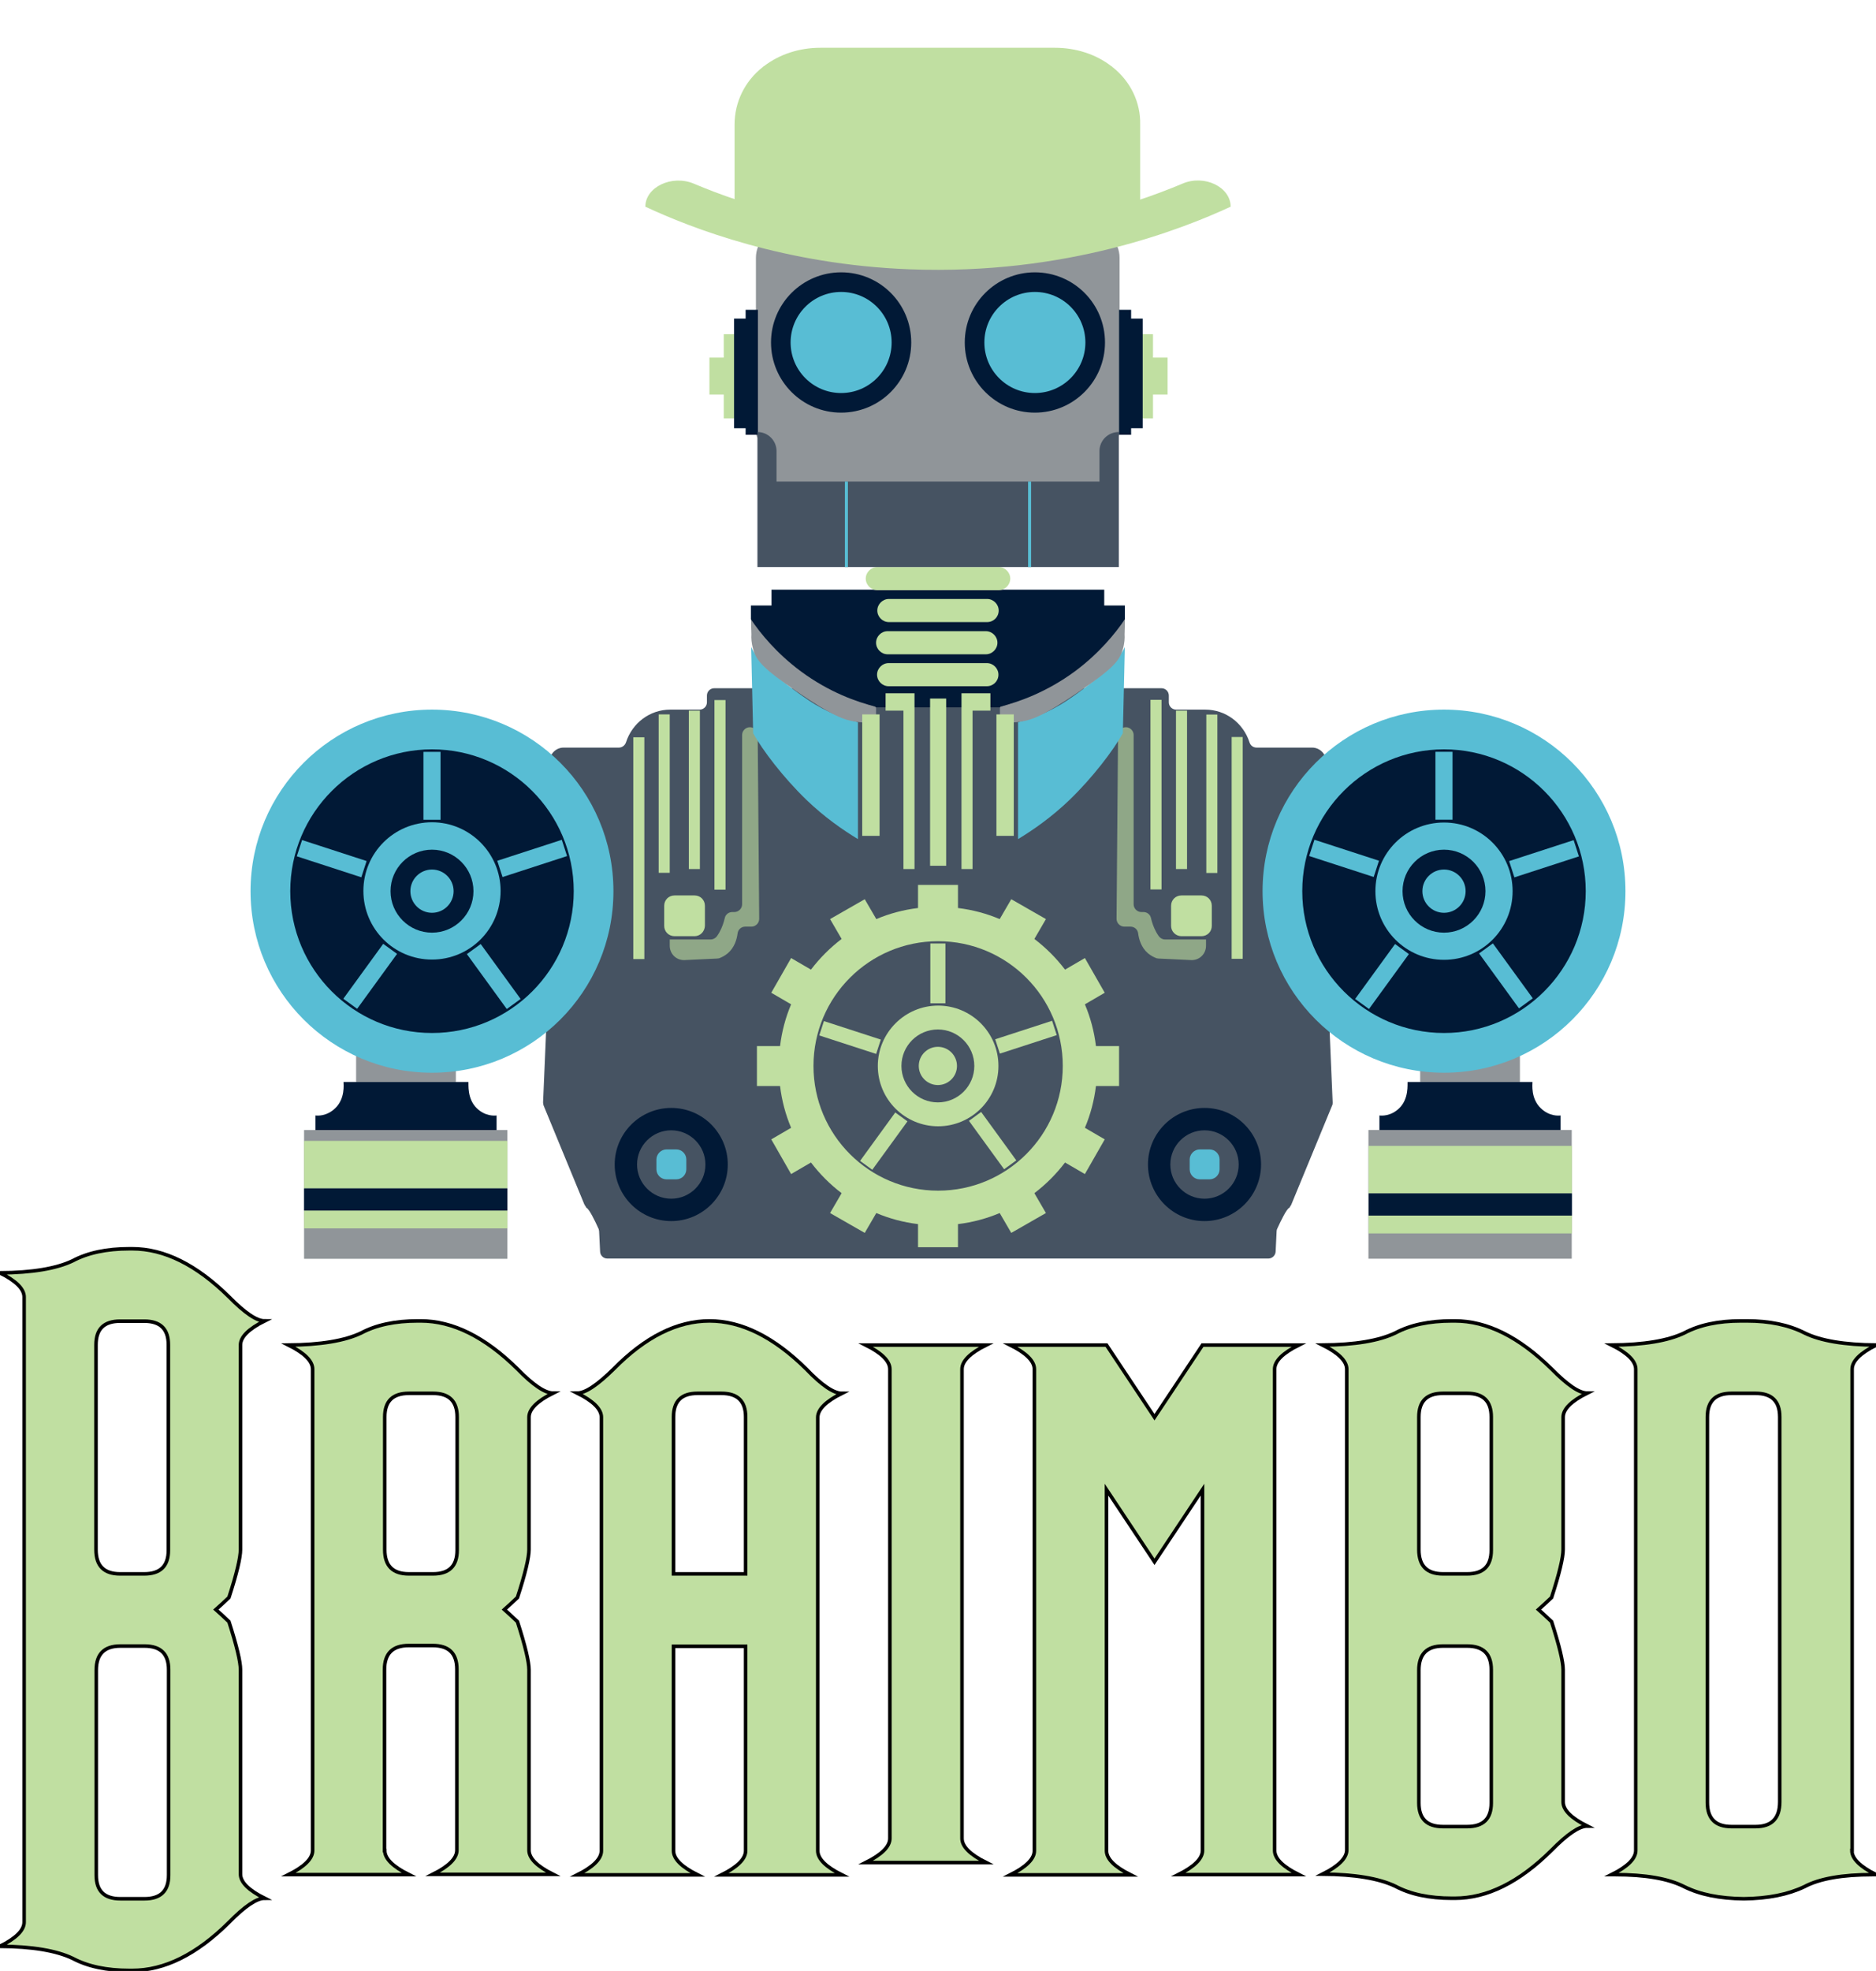 <?xml version="1.0" encoding="utf-8"?>
<!-- Generator: Adobe Illustrator 27.0.0, SVG Export Plug-In . SVG Version: 6.00 Build 0)  -->
<svg version="1.1" id="Livello_1" xmlns="http://www.w3.org/2000/svg" xmlns:xlink="http://www.w3.org/1999/xlink" x="0px" y="0px"
	 viewBox="0 0 746.5 783.8" style="enable-background:new 0 0 746.5 783.8;" xml:space="preserve">
<style type="text/css">
	.st0{fill:#9E1919;}
	.st1{fill:#465362;}
	.st2{fill:#C0DFA1;}
	.st3{opacity:0.6;fill:#C0DFA1;}
	.st4{fill:#909599;}
	.st5{fill:#011936;}
	.st6{fill:#58BDD4;}
	.st7{fill:#C0DFA1;stroke:#000000;stroke-width:1.417;stroke-miterlimit:10;}
</style>
<line class="st0" x1="20.9" y1="473.8" x2="20.9" y2="473.8"/>
<path class="st0" d="M10.2,460"/>
<g>
	<path class="st1" d="M524.9,312.1c0-0.2,0-0.5,0.1-0.7l0.7-3.3c0.1-0.5,0.3-0.9,0.6-1.3c1.4-1.6,1.8-4,1-6
		c-0.9-2.2-3.1-3.6-5.4-3.5H500c-1.3,0-2.4-0.8-2.8-2.1c-2.5-7.7-9.5-13-17.6-13H468c-1.6,0-2.9-1.3-2.9-2.9v-2.7
		c0-1.6-1.3-2.9-2.9-2.9h-85.9c-1.3,0-2.4,0.8-2.7,2c0,0.1-0.1,0.2-0.1,0.3c0-0.2,0-0.4,0-0.6c0,0.1-0.1,0.2-0.1,0.3
		c-0.1,0.2-0.1,0.3-0.2,0.5c-0.1-0.2-0.1-0.3-0.2-0.5c0-0.1-0.1-0.2-0.1-0.3c0,0.2,0,0.4,0,0.6c0-0.1-0.1-0.2-0.1-0.3
		c-0.4-1.2-1.5-2-2.7-2h-85.9c-1.6,0-2.9,1.3-2.9,2.9v2.7c0,1.6-1.3,2.9-2.9,2.9h-11.7c-8.1,0-15.1,5.3-17.6,13
		c-0.4,1.2-1.5,2.1-2.8,2.1h-21.8c-2.3-0.1-4.5,1.3-5.4,3.5c-0.8,2-0.5,4.4,1,6c0.3,0.4,0.5,0.8,0.6,1.3l0.7,3.3
		c0.1,0.2,0.1,0.5,0.1,0.7l-5.4,126.3c0,0.4,0.1,0.8,0.2,1.2l16.2,39.3c0.1,0.2,0.3,0.5,0.4,0.7c0.2,0.2,0.3,0.4,0.4,0.7
		c1.1,0.3,3.6,5.5,4.8,8.2c0.2,0.3,0.2,0.7,0.3,1.1l0.4,8.2c0.1,1.5,1.3,2.7,2.9,2.7h118.4h26.2h118.4c1.5,0,2.8-1.2,2.9-2.7
		l0.4-8.2c0-0.4,0.1-0.7,0.3-1.1c1.3-2.8,3.7-7.9,4.8-8.2c0.1-0.2,0.3-0.5,0.4-0.7c0.2-0.2,0.3-0.4,0.4-0.7l16.2-39.3
		c0.2-0.4,0.2-0.8,0.2-1.2L524.9,312.1z"/>
	<g>
		<g>
			<path class="st2" d="M276.4,372.3h-8c-2.3,0-4.1-1.8-4.1-4.1v-8c0-2.3,1.8-4.1,4.1-4.1h8c2.3,0,4.1,1.8,4.1,4.1v8
				C280.4,370.5,278.6,372.3,276.4,372.3z"/>
			<rect x="252" y="293.2" class="st2" width="4.4" height="88.2"/>
			<rect x="262.1" y="284.1" class="st2" width="4.4" height="63"/>
			<rect x="274.1" y="282.6" class="st2" width="4.4" height="63"/>
			<rect x="284.3" y="278.4" class="st2" width="4.4" height="75.4"/>
			<path class="st3" d="M266.5,373.8v2.3c0,3.3,2.7,5.9,6,5.7l12.8-0.6c0.3,0,0.6-0.1,0.8-0.1c1.1-0.4,2.3-1,3.5-2
				c2.7-2.3,3.6-5.6,3.9-7.9c0.2-1.6,1.5-2.7,3.1-2.7h2.4c1.7,0,3.1-1.4,3.1-3.1l-0.6-73.1c0-1.7-1.4-3.1-3.1-3.1l0,0
				c-1.7,0-3.1,1.4-3.1,3.1v67.3c0,1.7-1.4,3.1-3.1,3.1h-0.8c-1.5,0-2.7,1-3,2.4c-0.4,1.7-1,3.6-2.1,5.6c-0.3,0.6-0.7,1.1-1,1.6
				c-0.6,0.8-1.5,1.3-2.5,1.3H266.5"/>
		</g>
		<g>
			<path class="st2" d="M470.1,372.3h8c2.3,0,4.1-1.8,4.1-4.1v-8c0-2.3-1.8-4.1-4.1-4.1h-8c-2.3,0-4.1,1.8-4.1,4.1v8
				C466,370.5,467.9,372.3,470.1,372.3z"/>
			
				<rect x="490" y="293.2" transform="matrix(-1 -4.521240e-11 4.521240e-11 -1 984.503 674.495)" class="st2" width="4.4" height="88.2"/>
			
				<rect x="480" y="284.1" transform="matrix(-1 -4.439039e-11 4.439039e-11 -1 964.418 631.261)" class="st2" width="4.4" height="63"/>
			
				<rect x="467.9" y="282.6" transform="matrix(-1 -4.521240e-11 4.521240e-11 -1 940.248 628.197)" class="st2" width="4.4" height="63"/>
			
				<rect x="457.7" y="278.4" transform="matrix(-1 -4.439039e-11 4.439039e-11 -1 919.896 632.112)" class="st2" width="4.4" height="75.4"/>
			<path class="st3" d="M479.9,373.8v2.3c0,3.3-2.7,5.9-6,5.7l-12.8-0.6c-0.3,0-0.6-0.1-0.8-0.1c-1.1-0.4-2.3-1-3.5-2
				c-2.7-2.3-3.6-5.6-3.9-7.9c-0.2-1.6-1.5-2.7-3.1-2.7h-2.4c-1.7,0-3.1-1.4-3.1-3.1l0.6-73.1c0-1.7,1.4-3.1,3.1-3.1l0,0
				c1.7,0,3.1,1.4,3.1,3.1v67.3c0,1.7,1.4,3.1,3.1,3.1h0.8c1.5,0,2.7,1,3,2.4c0.4,1.7,1,3.6,2.1,5.6c0.3,0.6,0.7,1.1,1,1.6
				c0.6,0.8,1.5,1.3,2.5,1.3H479.9"/>
		</g>
	</g>
	<g>
		<g>
			<g>
				<rect x="141.7" y="419.7" class="st4" width="39.7" height="10.6"/>
				<path class="st5" d="M189.7,440.7c-3.9-3.8-3.2-9.6-3.3-10.4c-6.9,0-14.3,0-21.5,0c-2.2,0-4.4,0-6.7,0c-7.2,0-14.6,0-21.5,0
					c0,0.9,0.7,6.6-3.3,10.4c-3.4,3.3-7.1,3-7.9,2.9v5.8h32.7h6.7h32.7v-5.8C196.8,443.7,193.1,444,189.7,440.7z"/>
				<rect x="121" y="449.4" class="st4" width="80.9" height="51.2"/>
				<rect x="121" y="453.7" class="st2" width="80.9" height="18.9"/>
				<rect x="121" y="481.4" class="st2" width="80.9" height="7.1"/>
				<rect x="121" y="472.6" class="st5" width="80.9" height="8.8"/>
			</g>
			<g>
				<circle class="st5" cx="171.9" cy="354.4" r="59.8"/>
				<g>
					<circle class="st6" cx="171.9" cy="354.4" r="8.6"/>
					<path class="st6" d="M171.9,327c-15.1,0-27.3,12.2-27.3,27.3c0,15.1,12.2,27.3,27.3,27.3c15.1,0,27.3-12.2,27.3-27.3
						C199.2,339.3,187,327,171.9,327z M171.9,370.9c-9.1,0-16.5-7.4-16.5-16.5s7.4-16.5,16.5-16.5c9.1,0,16.5,7.4,16.5,16.5
						S181,370.9,171.9,370.9z"/>
					<rect x="168.5" y="299" class="st6" width="6.8" height="27"/>
					
						<rect x="128.6" y="327.9" transform="matrix(0.309 -0.951 0.951 0.309 -233.469 361.516)" class="st6" width="6.8" height="27"/>
					
						<rect x="143.9" y="374.7" transform="matrix(-0.809 -0.588 0.588 -0.809 38.207 788.928)" class="st6" width="6.8" height="27"/>
					
						<rect x="193.1" y="374.7" transform="matrix(-0.809 0.588 -0.588 -0.809 583.701 586.858)" class="st6" width="6.8" height="27"/>
					
						<rect x="208.3" y="327.9" transform="matrix(0.309 0.951 -0.951 0.309 471.017 34.559)" class="st6" width="6.8" height="27"/>
					<path class="st6" d="M171.9,282.2c-39.9,0-72.2,32.3-72.2,72.2c0,39.9,32.3,72.2,72.2,72.2s72.2-32.3,72.2-72.2
						C244.1,314.5,211.8,282.2,171.9,282.2z M171.9,410.8c-31.2,0-56.4-25.3-56.4-56.4s25.3-56.4,56.4-56.4s56.4,25.3,56.4,56.4
						S203.1,410.8,171.9,410.8z"/>
				</g>
			</g>
		</g>
		<g>
			<g>
				
					<rect x="565" y="419.7" transform="matrix(-1 -4.489488e-11 4.489488e-11 -1 1169.81 849.985)" class="st4" width="39.7" height="10.6"/>
				<path class="st5" d="M556.8,440.7c3.9-3.8,3.2-9.6,3.3-10.4c6.9,0,14.3,0,21.5,0c2.2,0,4.4,0,6.7,0c7.2,0,14.6,0,21.5,0
					c0,0.9-0.7,6.6,3.3,10.4c3.4,3.3,7.1,3,7.9,2.9v5.8h-32.7h-6.7h-32.7v-5.8C549.7,443.7,553.4,444,556.8,440.7z"/>
				
					<rect x="544.6" y="449.4" transform="matrix(-1 -4.577062e-11 4.577062e-11 -1 1170.027 949.963)" class="st4" width="80.9" height="51.2"/>
				<rect x="544.6" y="455.7" class="st2" width="80.9" height="18.9"/>
				<rect x="544.6" y="483.4" class="st2" width="80.9" height="7.1"/>
				<rect x="544.6" y="474.6" class="st5" width="80.9" height="8.8"/>
			</g>
			<g>
				<circle class="st5" cx="574.6" cy="354.4" r="59.8"/>
				<g>
					<circle class="st6" cx="574.6" cy="354.4" r="8.6"/>
					<path class="st6" d="M547.3,354.4c0,15.1,12.2,27.3,27.3,27.3s27.3-12.2,27.3-27.3c0-15.1-12.2-27.3-27.3-27.3
						S547.3,339.3,547.3,354.4z M558.1,354.4c0-9.1,7.4-16.5,16.5-16.5s16.5,7.4,16.5,16.5s-7.4,16.5-16.5,16.5
						S558.1,363.5,558.1,354.4z"/>
					
						<rect x="571.2" y="299" transform="matrix(-1 -4.472834e-11 4.472834e-11 -1 1149.187 624.976)" class="st6" width="6.8" height="27"/>
					
						<rect x="611" y="327.9" transform="matrix(-0.309 -0.951 0.951 -0.309 479.577 1031.292)" class="st6" width="6.8" height="27"/>
					
						<rect x="595.8" y="374.7" transform="matrix(0.809 -0.588 0.588 0.809 -113.772 426.358)" class="st6" width="6.8" height="27"/>
					
						<rect x="546.6" y="374.7" transform="matrix(0.809 0.588 -0.588 0.809 333.247 -249.116)" class="st6" width="6.8" height="27"/>
					
						<rect x="531.3" y="327.9" transform="matrix(-0.309 0.951 -0.951 -0.309 1024.727 -61.65)" class="st6" width="6.8" height="27"/>
					<path class="st6" d="M502.4,354.4c0,39.9,32.3,72.2,72.2,72.2c39.9,0,72.2-32.3,72.2-72.2c0-39.9-32.3-72.2-72.2-72.2
						C534.7,282.2,502.4,314.5,502.4,354.4z M518.2,354.4c0-31.2,25.3-56.4,56.4-56.4s56.4,25.3,56.4,56.4s-25.3,56.4-56.4,56.4
						S518.2,385.5,518.2,354.4z"/>
				</g>
			</g>
		</g>
	</g>
	<g>
		<g>
			<path class="st5" d="M267.1,440.6c-12.4,0-22.5,10.1-22.5,22.5c0,12.4,10.1,22.5,22.5,22.5s22.5-10.1,22.5-22.5
				C289.6,450.7,279.6,440.6,267.1,440.6z M267.1,476.7c-7.5,0-13.6-6.1-13.6-13.6s6.1-13.6,13.6-13.6c7.5,0,13.6,6.1,13.6,13.6
				S274.6,476.7,267.1,476.7z"/>
			<path class="st6" d="M265.2,457.1h3.9c2.2,0,4,1.8,4,4v3.9c0,2.2-1.8,4-4,4h-3.9c-2.2,0-4-1.8-4-4v-3.9
				C261.2,459,263,457.1,265.2,457.1z"/>
		</g>
		<g>
			<path class="st5" d="M479.3,440.6c-12.4,0-22.5,10.1-22.5,22.5c0,12.4,10.1,22.5,22.5,22.5s22.5-10.1,22.5-22.5
				C501.8,450.7,491.8,440.6,479.3,440.6z M479.3,476.7c-7.5,0-13.6-6.1-13.6-13.6s6.1-13.6,13.6-13.6c7.5,0,13.6,6.1,13.6,13.6
				S486.8,476.7,479.3,476.7z"/>
			<path class="st6" d="M477.4,457.1h3.9c2.2,0,4,1.8,4,4v3.9c0,2.2-1.8,4-4,4h-3.9c-2.2,0-4-1.8-4-4v-3.9
				C473.4,459,475.2,457.1,477.4,457.1z"/>
		</g>
	</g>
	<g>
		<circle class="st2" cx="373.2" cy="423.9" r="7.6"/>
		<path class="st2" d="M397.3,423.9c0-13.3-10.8-24-24-24s-24,10.8-24,24c0,13.3,10.8,24,24,24S397.3,437.2,397.3,423.9z
			 M373.2,438.4c-8,0-14.5-6.5-14.5-14.5c0-8,6.5-14.5,14.5-14.5s14.5,6.5,14.5,14.5C387.7,431.9,381.2,438.4,373.2,438.4z"/>
		<rect x="370.2" y="375.2" class="st2" width="6" height="23.8"/>
		
			<rect x="335.2" y="400.7" transform="matrix(0.309 -0.951 0.951 0.309 -158.635 606.731)" class="st2" width="6" height="23.8"/>
		
			<rect x="339.7" y="450.7" transform="matrix(0.588 -0.809 0.809 0.588 -222.113 471.469)" class="st2" width="23.8" height="6"/>
		
			<rect x="391.9" y="441.8" transform="matrix(0.809 -0.588 0.588 0.809 -191.261 318.753)" class="st2" width="6" height="23.8"/>
		
			<rect x="396.4" y="409.5" transform="matrix(0.951 -0.309 0.309 0.951 -107.499 146.349)" class="st2" width="23.8" height="6"/>
		<path class="st2" d="M445.3,431.9l0-15.9h-9.2c-0.7-5.8-2.2-11.4-4.4-16.6l7.9-4.6l-7.9-13.8l-7.9,4.6c-3.5-4.6-7.6-8.7-12.2-12.2
			l4.6-7.9l-13.8-7.9l-4.6,7.9c-5.2-2.2-10.8-3.7-16.6-4.4v-9.2h-15.9v9.2c-5.8,0.7-11.4,2.2-16.6,4.4l-4.6-7.9l-13.8,7.9l4.6,7.9
			c-4.6,3.5-8.7,7.6-12.2,12.2l-7.9-4.6l-7.9,13.8l7.9,4.6c-2.2,5.2-3.7,10.8-4.4,16.6h-9.2v15.9h9.2c0.7,5.8,2.2,11.4,4.4,16.6
			l-7.9,4.6l7.9,13.8l7.9-4.6c3.5,4.6,7.6,8.7,12.2,12.2l-4.6,7.9l13.8,7.9l4.6-7.9c5.2,2.2,10.8,3.7,16.6,4.4v9.2h15.9v-9.2
			c5.8-0.7,11.4-2.2,16.6-4.4l4.6,7.9l13.8-7.9l-4.6-7.9c4.6-3.5,8.7-7.6,12.2-12.2l7.9,4.6l7.9-13.8l-7.9-4.6
			c2.2-5.2,3.7-10.8,4.4-16.6H445.3z M422.9,423.9c0,27.4-22.2,49.6-49.6,49.6s-49.6-22.2-49.6-49.6c0-27.4,22.2-49.6,49.6-49.6
			S422.9,396.5,422.9,423.9z"/>
	</g>
	<g>
		<g>
			<path class="st6" d="M298.9,257.3l0.8,34.3c3.7,6.7,11.9,17.5,21.2,26.5c7.2,6.9,14.4,11.9,20.5,15.6c0-15.5,0-31,0-46.5
				c-5.1-1.3-12.3-3.8-19.6-8.7C309.2,270,300.9,262.1,298.9,257.3z"/>
		</g>
		<g>
			<path class="st6" d="M447.6,257.3l-0.8,34.3c-3.7,6.7-11.9,17.5-21.2,26.5c-7.2,6.9-14.4,11.9-20.5,15.6c0-15.5,0-31,0-46.5
				c5.1-1.3,12.3-3.8,19.6-8.7C437.3,270,445.6,262.1,447.6,257.3z"/>
		</g>
		<path class="st4" d="M298.9,246.3c5,6.4,12.9,15.2,24.8,23c9.3,6.1,18.1,9.7,24.9,11.9c0,2,0,4,0,6c-2,0.2-4.8,0.3-8.1-0.2
			c-4.3-0.6-8.8-2-23.3-11.9c-13.6-9.2-16.3-12.5-17.5-16.9c-0.7-2.4-0.8-4.5-0.7-5.9C298.9,250.4,298.9,248.3,298.9,246.3z"/>
		<path class="st4" d="M447.6,246.3c-5,6.4-12.9,15.2-24.8,23c-9.3,6.1-18.1,9.7-24.9,11.9c0,2,0,4,0,6c2,0.2,4.8,0.3,8.1-0.2
			c4.3-0.6,8.8-2,23.3-11.9c13.6-9.2,16.3-12.5,17.5-16.9c0.7-2.4,0.8-4.5,0.7-5.9C447.6,250.4,447.6,248.3,447.6,246.3z"/>
		<path class="st5" d="M439.4,240.8v-6.3H398h-1.1h-47.3h-1.1H307v6.3h-8.2v5.5c3.8,5.6,10.2,13.5,19.9,20.7
			c11.4,8.4,22.4,12.2,29.7,14v0.3H398V281c7.3-1.8,18.4-5.7,29.7-14c9.7-7.2,16.1-15.1,19.9-20.7v-5.5H439.4z"/>
	</g>
	<g>
		<polygon class="st2" points="352.4,275.7 352.4,282.6 359.5,282.6 359.5,345.6 363.9,345.6 363.9,282.6 363.9,275.7 		"/>
		<polygon class="st2" points="394.1,275.7 394.1,282.6 387,282.6 387,345.6 382.6,345.6 382.6,282.6 382.6,275.7 		"/>
		<rect x="370.1" y="277.8" class="st2" width="6.4" height="66.5"/>
		<rect x="343.1" y="284.1" class="st2" width="6.9" height="48.3"/>
		<rect x="396.5" y="284.1" class="st2" width="6.9" height="48.3"/>
	</g>
	<g>
		<path class="st2" d="M397.4,234.7h-48.3c-2.5,0-4.6-2.1-4.6-4.6l0,0c0-2.5,2.1-4.6,4.6-4.6h48.3c2.5,0,4.6,2.1,4.6,4.6l0,0
			C402,232.6,399.9,234.7,397.4,234.7z"/>
		<path class="st2" d="M392.3,260.2h-39.1c-2.5,0-4.6-2.1-4.6-4.6v0c0-2.5,2.1-4.6,4.6-4.6h39.1c2.5,0,4.6,2.1,4.6,4.6v0
			C396.9,258.1,394.8,260.2,392.3,260.2z"/>
		<path class="st2" d="M392.8,247.4h-39.1c-2.5,0-4.6-2.1-4.6-4.6v0c0-2.5,2.1-4.6,4.6-4.6h39.1c2.5,0,4.6,2.1,4.6,4.6v0
			C397.4,245.4,395.3,247.4,392.8,247.4z"/>
		<path class="st2" d="M392.7,272.9h-39.1c-2.5,0-4.6-2.1-4.6-4.6l0,0c0-2.5,2.1-4.6,4.6-4.6h39.1c2.5,0,4.6,2.1,4.6,4.6l0,0
			C397.3,270.9,395.2,272.9,392.7,272.9z"/>
	</g>
	<g>
		<path class="st4" d="M435.1,91.4h-5c-0.6,0-1.1-0.6-1.1-1.3c0.1-0.7-0.4-1.3-1.1-1.3h-6c-0.6,0-1.1-0.5-1.1-1.1v-1.4
			c0-0.6-0.5-1.1-1.1-1.1h-45.9h-1.3h-45.9c-0.6,0-1.1,0.5-1.1,1.1v1.4c0,0.6-0.5,1.1-1.1,1.1h-6c-0.6,0-1.1,0.6-1.1,1.3
			c0.1,0.7-0.4,1.3-1.1,1.3h-5c-5.7,0-10.4,5-10.4,11.1V172c0,1.8,1.3,3.2,2.9,3.4l0,0c0.5,0,0.9,0.5,1,1c0.5,4.9,2.3,14.9,9.4,24.6
			c6.1,8.4,13.3,12.6,17.3,14.5c0.4,0.2,0.6,0.5,0.6,1l0.2,3.8c0,0.6,0.5,1.1,1.1,1.1h15.3h5.2c0.6,0,1.1,0.5,1.1,1.1
			c0,1.6,1.2,2.9,2.7,2.9h14.8h1.3h14.8c1.5,0,2.7-1.3,2.7-2.9c0-0.6,0.5-1.1,1.1-1.1h5.2H413c0.6,0,1-0.5,1.1-1.1l0.2-3.8
			c0-0.4,0.3-0.8,0.6-1c4-1.9,11.2-6.2,17.3-14.5c7.1-9.7,8.8-19.7,9.4-24.6c0.1-0.5,0.5-1,1-1l0,0c1.6-0.2,2.9-1.6,2.9-3.4v-69.5
			C445.5,96.4,440.8,91.4,435.1,91.4z"/>
		<g>
			<polygon class="st2" points="458.8,142.2 458.8,132.9 453.7,132.9 453.7,166.4 458.8,166.4 458.8,156.9 464.6,156.9 464.6,142.2 
							"/>
			<polygon class="st5" points="450.1,126.7 450.1,123.2 445.3,123.2 445.3,172.9 450.1,172.9 450.1,170.3 454.7,170.3 454.7,126.7 
							"/>
		</g>
		<g>
			<polygon class="st2" points="288,142.2 288,132.9 293.1,132.9 293.1,166.4 288,166.4 288,156.9 282.3,156.9 282.3,142.2 			"/>
			<polygon class="st5" points="296.7,126.7 296.7,123.2 301.6,123.2 301.6,172.9 296.7,172.9 296.7,170.3 292.1,170.3 292.1,126.7 
							"/>
		</g>
		<g>
			<g>
				<path class="st5" d="M334.7,108.3c-15.4,0-27.9,12.5-27.9,27.9c0,15.4,12.5,27.9,27.9,27.9c15.4,0,27.9-12.5,27.9-27.9
					C362.6,120.7,350.1,108.3,334.7,108.3z M334.7,155.4c-10.6,0-19.3-8.6-19.3-19.3c0-10.6,8.6-19.3,19.3-19.3
					c10.6,0,19.3,8.6,19.3,19.3C354,146.8,345.3,155.4,334.7,155.4z"/>
				<circle class="st6" cx="334.7" cy="136.2" r="20.1"/>
			</g>
			<g>
				<path class="st5" d="M411.8,108.3c-15.4,0-27.9,12.5-27.9,27.9c0,15.4,12.5,27.9,27.9,27.9c15.4,0,27.9-12.5,27.9-27.9
					C439.7,120.7,427.2,108.3,411.8,108.3z M411.8,155.4c-10.6,0-19.3-8.6-19.3-19.3c0-10.6,8.6-19.3,19.3-19.3
					c10.6,0,19.3,8.6,19.3,19.3C431.1,146.8,422.4,155.4,411.8,155.4z"/>
				<circle class="st6" cx="411.8" cy="136.2" r="20.1"/>
			</g>
		</g>
		<g>
			<path class="st2" d="M442.6,26.6c-0.1-0.1-0.1-0.1-0.2-0.2c-0.1,0-0.1-0.1-0.2-0.1c-6.2-4.8-14.2-7.3-22.4-7.3h-46.7h-46.7
				c-8.2,0-16.1,2.5-22.4,7.3c-0.1,0-0.1,0.1-0.2,0.1c-0.1,0.1-0.1,0.1-0.2,0.2c-7.3,5.7-11.3,14.1-11.3,22.9v44.1h80.7h80.7V49.5
				C453.9,40.8,449.9,32.3,442.6,26.6z"/>
			<path class="st2" d="M256.8,82.2L256.8,82.2c18.5,8.6,55.4,23,105.2,24.9c62.5,2.4,108.9-16.2,127.7-24.9v0
				c0-7.8-10.4-12.9-19.1-9.2c-21.8,9.2-57,20.1-101.4,19.4c-40.5-0.6-72.6-10.7-93.2-19.4C267.3,69.4,256.8,74.4,256.8,82.2z"/>
		</g>
		<path class="st1" d="M437.5,179.4v12.1H309v-12.1c0-4.2-3.4-7.6-7.6-7.6v53.7h6.7h0.9h128.6h1.1h6.5v-53.7
			C440.9,171.8,437.5,175.2,437.5,179.4z"/>
		<g>
			<rect x="336.2" y="191.5" class="st6" width="1.2" height="34"/>
			<rect x="409.1" y="191.5" class="st6" width="1.2" height="34"/>
		</g>
	</g>
</g>
<g>
	<path class="st7" d="M9.6,515.8c0-3.2-3.2-6.4-9.6-9.6c12.8-0.1,22.4-1.7,28.9-4.8c6-3.2,13.5-4.8,22.6-4.8h1.1
		c12.8,0,25.6,6.4,38.5,19.1c6.3,6.4,11,9.6,14.2,9.6c-6.4,3.2-9.6,6.4-9.6,9.6v81.3c0,3.2-1.5,9.6-4.6,19.1
		c-1.8,1.7-3.5,3.3-5.2,4.8c1.7,1.5,3.4,3.1,5.2,4.8c3.1,9.6,4.6,16,4.6,19.1v81.3c0,3.2,3.2,6.4,9.6,9.6c-3.2,0-7.9,3.2-14.2,9.6
		c-12.9,12.8-25.7,19.1-38.5,19.1h-1.1c-9.1,0-16.6-1.6-22.6-4.8c-6.5-3.1-16.1-4.7-28.9-4.8c6.4-3.2,9.6-6.4,9.6-9.6V515.8z
		 M57.4,625.9c6.4,0,9.6-3.1,9.6-9.4v-81.7c0-6.3-3.2-9.4-9.6-9.4h-9.6c-6.4,0-9.6,3.1-9.6,9.4v81.5c0,6.4,3.2,9.6,9.6,9.6H57.4z
		 M47.9,654.6c-6.4,0-9.6,3.2-9.6,9.6v81.5c0,6.3,3.2,9.4,9.6,9.4h9.6c6.4,0,9.6-3.1,9.6-9.4v-81.7c0-6.3-3.2-9.4-9.6-9.4H47.9z"/>
	<path class="st7" d="M153.1,735.9c0,3.2,3.2,6.4,9.6,9.6h-47.9c6.4-3.2,9.6-6.4,9.6-9.6V544.5c0-3.2-3.2-6.4-9.6-9.6
		c12.8-0.1,22.4-1.7,28.9-4.8c6-3.2,13.5-4.8,22.6-4.8h1.1c12.8,0,25.6,6.4,38.5,19.1c6.2,6.4,11,9.6,14.2,9.6
		c-6.4,3.2-9.6,6.4-9.6,9.6v52.6c0,3.2-1.5,9.6-4.6,19.1c-1.8,1.7-3.5,3.3-5.2,4.8c1.7,1.5,3.4,3.1,5.2,4.8c3.1,9.6,4.6,16,4.6,19.1
		v71.8c0,3.2,3.2,6.4,9.6,9.6h-47.9c6.4-3.2,9.6-6.4,9.6-9.6v-72c0-6.3-3.2-9.4-9.6-9.4h-9.6c-6.4,0-9.6,3.2-9.6,9.6V735.9z
		 M172.3,625.9c6.4,0,9.6-3.1,9.6-9.4v-53c0-6.3-3.2-9.4-9.6-9.4h-9.6c-6.4,0-9.6,3.1-9.6,9.4v52.8c0,6.4,3.2,9.6,9.6,9.6H172.3z"/>
	<path class="st7" d="M335,554.1c-6.4,3.2-9.6,6.4-9.6,9.6v172.3c0,3.2,3.2,6.4,9.6,9.6h-47.9c6.4-3.2,9.6-6.4,9.6-9.6v-81.3H268
		v81.3c0,3.2,3.2,6.4,9.6,9.6h-47.9c6.4-3.2,9.6-6.4,9.6-9.6V563.6c0-3.2-3.2-6.4-9.6-9.6c3.2,0,8-3.2,14.5-9.6
		c12.6-12.8,25.3-19.1,38.1-19.1c12.8,0,25.6,6.4,38.5,19.1C327,550.9,331.8,554.1,335,554.1z M268,563.5v62.4h28.7v-62.4
		c0-6.3-3.2-9.4-9.6-9.4h-9.6C271.2,554.1,268,557.2,268,563.5z"/>
	<path class="st7" d="M344.5,534.9h47.9c-6.4,3.2-9.6,6.4-9.6,9.6v186.6c0,3.2,3.2,6.4,9.6,9.6h-47.9c6.4-3.2,9.6-6.4,9.6-9.6V544.5
		C354.1,541.3,350.9,538.1,344.5,534.9z"/>
	<path class="st7" d="M459.4,621.1l-19.1-28.7v143.6c0,3.2,3.2,6.4,9.6,9.6H402c6.4-3.2,9.6-6.4,9.6-9.6V544.5
		c0-3.2-3.2-6.4-9.6-9.6h38.3l19.1,28.7l19.1-28.7h38.3c-6.4,3.2-9.6,6.4-9.6,9.6v191.4c0,3.2,3.2,6.4,9.6,9.6h-47.9
		c6.4-3.2,9.6-6.4,9.6-9.6V592.4L459.4,621.1z"/>
	<path class="st7" d="M535.9,544.5c0-3.2-3.2-6.4-9.6-9.6c12.8-0.1,22.4-1.7,28.9-4.8c6-3.2,13.5-4.8,22.6-4.8h1.1
		c12.8,0,25.6,6.4,38.5,19.1c6.3,6.4,11,9.6,14.2,9.6c-6.4,3.2-9.6,6.4-9.6,9.6v52.6c0,3.2-1.5,9.6-4.6,19.1
		c-1.8,1.7-3.5,3.3-5.2,4.8c1.7,1.5,3.4,3.1,5.2,4.8c3.1,9.6,4.6,16,4.6,19.1v52.6c0,3.2,3.2,6.4,9.6,9.6c-3.2,0-7.9,3.2-14.2,9.6
		c-12.9,12.8-25.7,19.1-38.5,19.1h-1.1c-9.1,0-16.6-1.6-22.6-4.8c-6.5-3.1-16.1-4.7-28.9-4.8c6.4-3.2,9.6-6.4,9.6-9.6V544.5z
		 M583.8,625.9c6.4,0,9.6-3.1,9.6-9.4v-53c0-6.3-3.2-9.4-9.6-9.4h-9.6c-6.4,0-9.6,3.1-9.6,9.4v52.8c0,6.4,3.2,9.6,9.6,9.6H583.8z
		 M574.2,654.6c-6.4,0-9.6,3.2-9.6,9.6V717c0,6.3,3.2,9.4,9.6,9.4h9.6c6.4,0,9.6-3.1,9.6-9.4v-53c0-6.3-3.2-9.4-9.6-9.4H574.2z"/>
	<path class="st7" d="M736.9,735.9c0,3.2,3.2,6.4,9.6,9.6h-1.3c-12.1,0-21.2,1.6-27.2,4.8c-6.5,3.1-14.5,4.7-24.1,4.8
		c-9.6-0.1-17.5-1.7-23.7-4.8c-6.3-3.2-15.4-4.8-27.6-4.8h-1.3c6.4-3.2,9.6-6.4,9.6-9.6V544.5c0-3.2-3.2-6.4-9.6-9.6
		c12.8-0.1,22.4-1.7,28.9-4.8c6-3.2,13.5-4.8,22.6-4.8h2.3c9.1,0,16.7,1.6,23,4.8c6.3,3.1,15.8,4.7,28.5,4.8
		c-6.4,3.2-9.6,6.4-9.6,9.6V735.9z M708.2,563.5c0-6.3-3.2-9.4-9.6-9.4h-9.6c-6.4,0-9.6,3.1-9.6,9.4v153.3c0,6.4,3.2,9.6,9.6,9.6
		h9.6c6.4,0,9.6-3.3,9.6-9.8V563.5z"/>
</g>
</svg>
